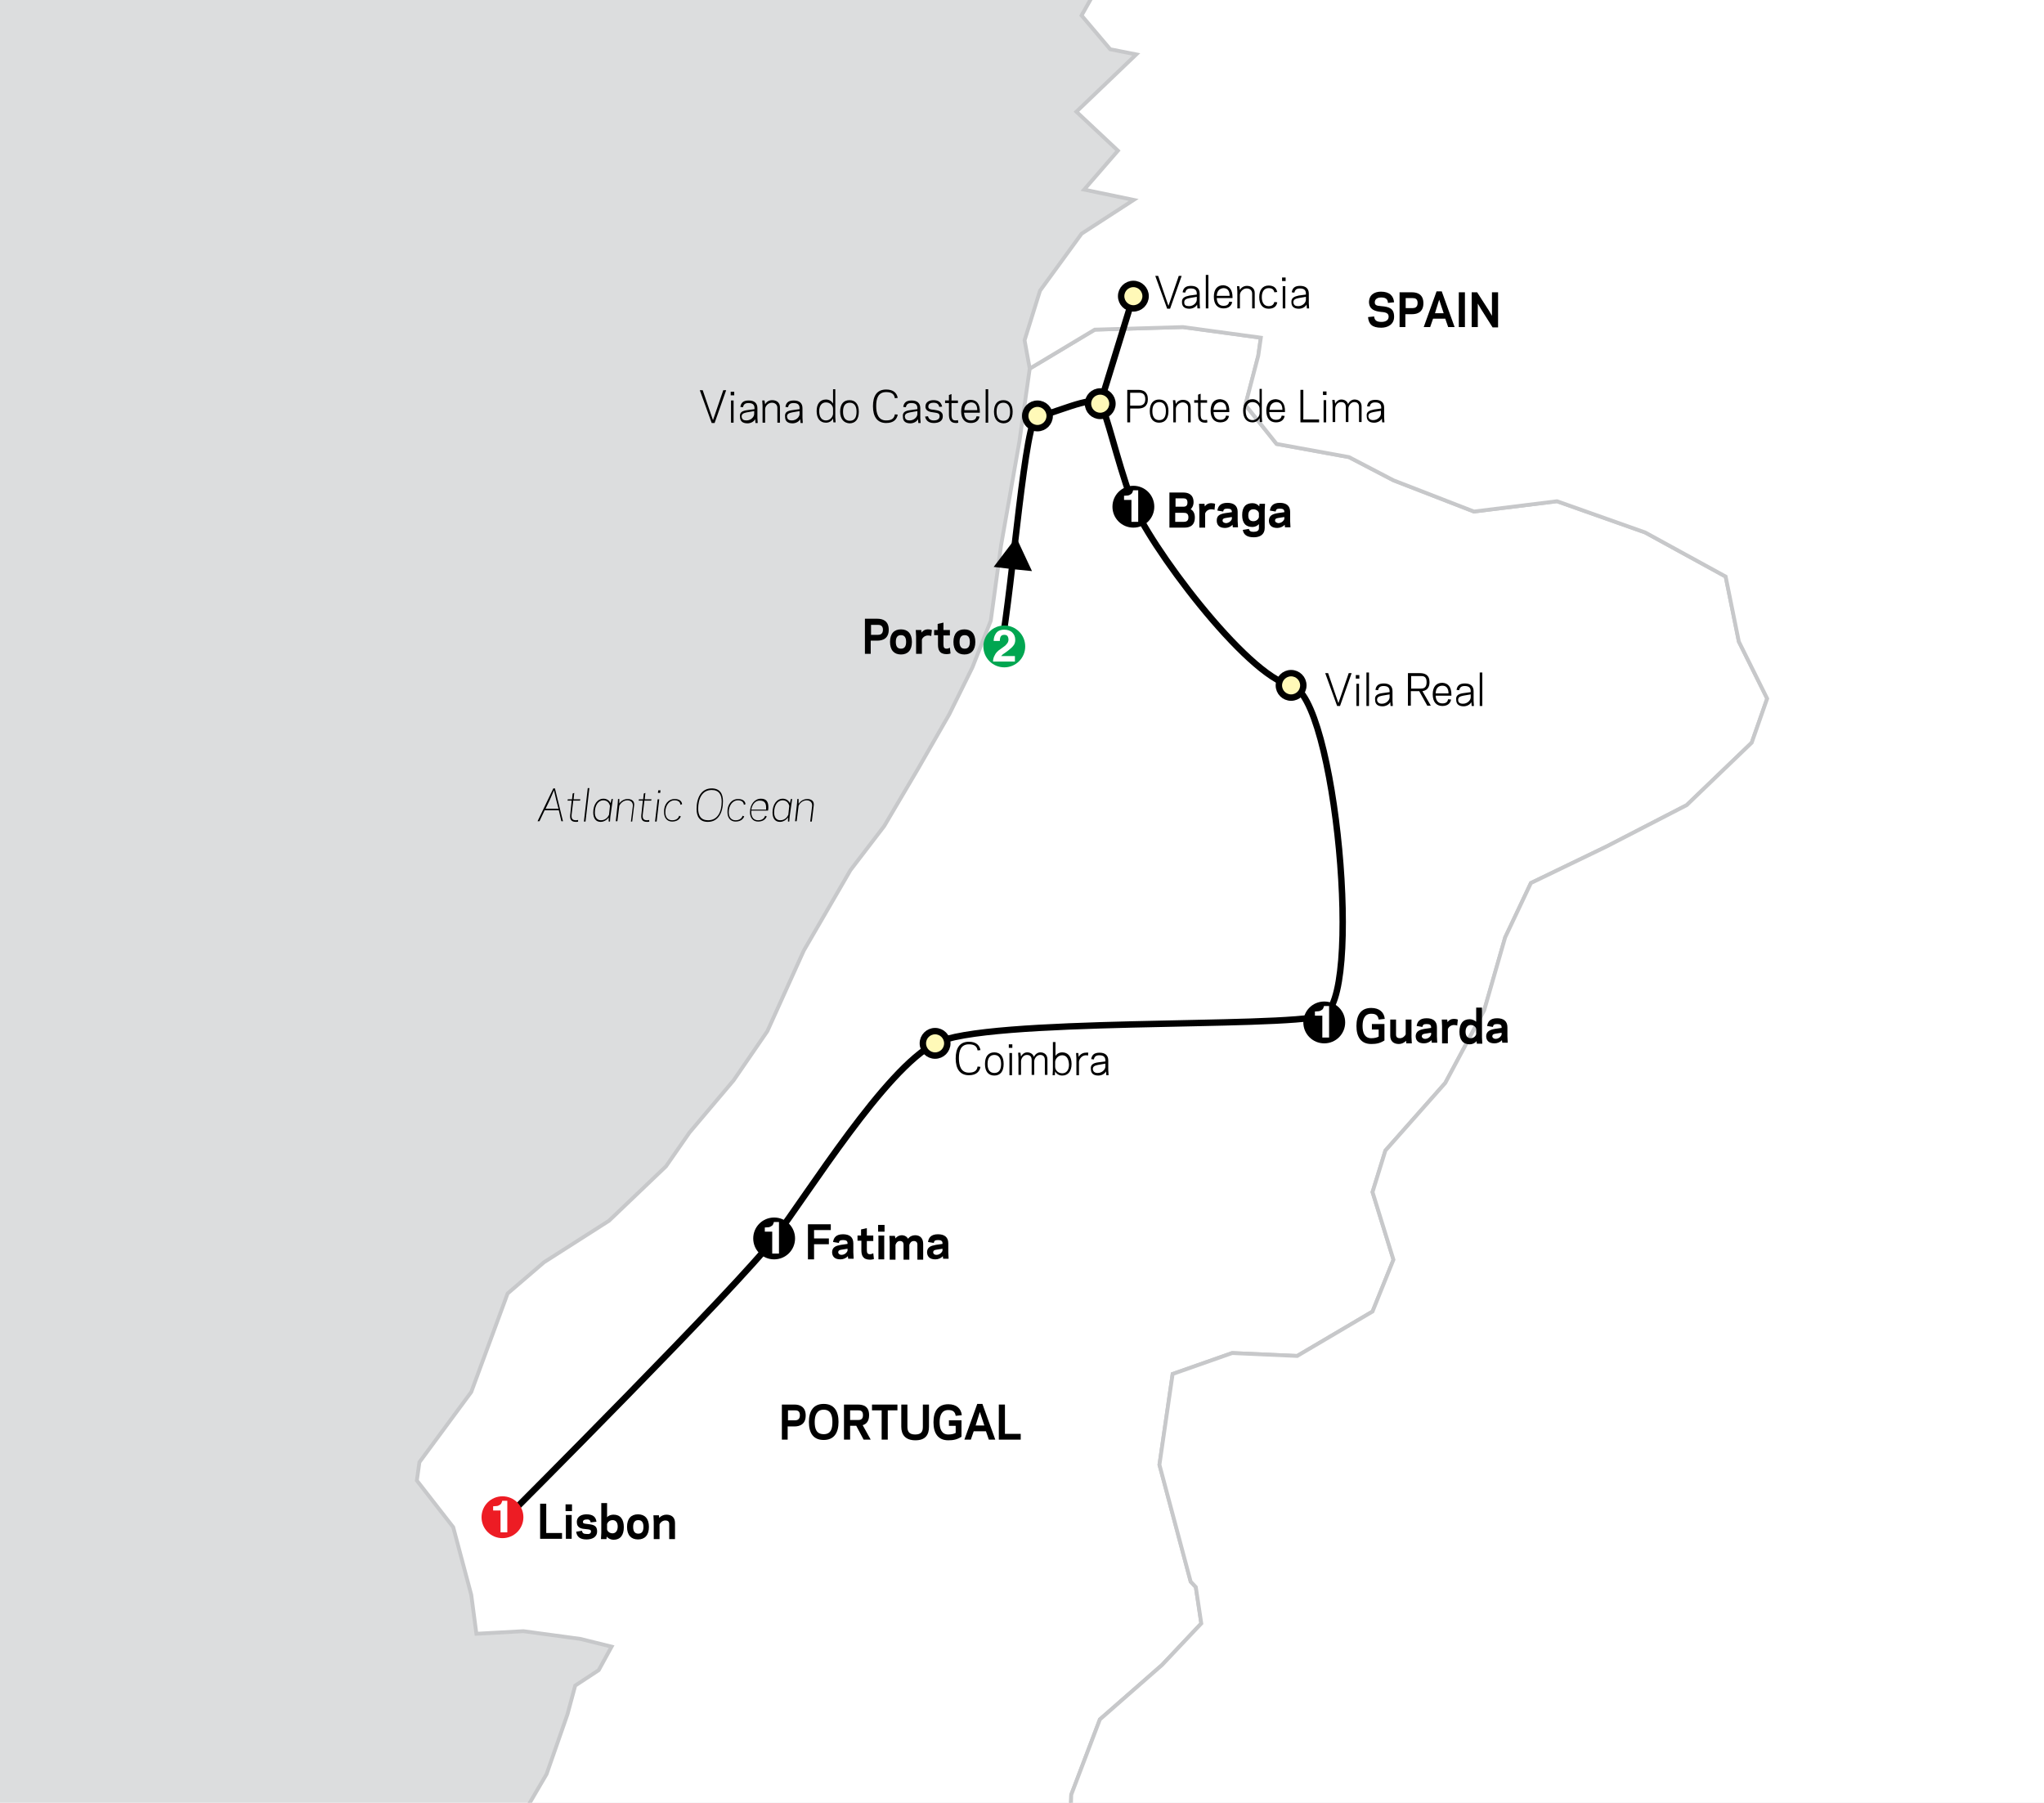 <?xml version="1.0" encoding="utf-8"?>
<!-- Generator: Adobe Illustrator 27.8.0, SVG Export Plug-In . SVG Version: 6.00 Build 0)  -->
<svg version="1.1" xmlns="http://www.w3.org/2000/svg" xmlns:xlink="http://www.w3.org/1999/xlink" x="0px" y="0px"
	 viewBox="0 0 635 560" style="enable-background:new 0 0 635 560;" xml:space="preserve">
<style type="text/css">
	.st0{fill:#DCDDDE;}
	.st1{display:none;}
	.st2{display:inline;}
	.st3{fill:#FFFFFF;stroke:#C7C8CA;stroke-width:1.192;}
	.st4{display:inline;fill:none;stroke:#ED1C24;}
	.st5{display:inline;fill:none;stroke:#ED1C24;stroke-width:2.5;stroke-dasharray:0.75,1.5;}
	.st6{fill:#ED1C24;}
	.st7{fill:none;}
	.st8{fill:#FFFFFF;}
	.st9{stroke:#FFFFFF;stroke-width:0.3;}
	.st10{fill:none;stroke:#000000;stroke-width:1.991;}
	.st11{fill:#00A651;}
	.st12{fill:#FFF9B8;stroke:#000000;stroke-width:1.991;}
</style>
<g id="Layer_5">
	<rect x="-282.2" y="-409.5" class="st0" width="1941.5" height="1824.2"/>
</g>
<g id="Layer_4" class="st1">
</g>
<g id="countries">
	<g>
		<polyline class="st3" points="319.9,114.5 316.7,137.1 311,169.4 307.8,192.8 302.1,207.3 294.9,221.9 285.2,238.8 274.7,256.6 
			264.2,270.3 249.7,295.3 238.4,320.3 227.9,335.6 214.2,351.8 206.9,362.3 189.2,379.2 169,392.1 157.7,401.8 146.4,432.4 
			130.3,454.2 129.5,459.9 140.8,474.4 146.4,495.4 148,507.5 162.6,506.7 180.3,509.1 190,511.5 186,518.8 178.7,523.6 
			176.3,532.5 169.8,551.1 158.5,570.4 157.7,583.3 151.3,597.9 148,605.9 144,622.1 135.1,636.6 117.4,655.1 109.3,674.5 
			112.5,682.6 134.3,684.2 156.1,691.4 178.7,700.3 193.2,711.6 213.4,718.1 232,718.1 248.1,714 261,714.8 265,714 266.6,700.3 
			268.3,681.8 273.1,662.4 293.3,649.5 324.7,638.2 341.7,626.9 342.5,605.9 332,582.5 332.8,557.5 341.7,534.1 361,517.2 
			373.2,504.3 371.5,493 369.9,491.3 360.2,455 364.3,426.8 382.8,420.3 403,421.2 426.4,407.4 432.9,391.3 426.4,370.3 
			430.4,357.4 449,336.4 461.1,313.8 467.6,291.2 475.6,274.3 499,263 524,250.1 544.2,230.7 549,217 540.2,199.3 536.1,179.1 
			511.1,165.4 483.7,155.7 457.9,158.9 432.9,149.2 419.1,142 396.6,137.9 386.9,125.8 390.9,110.5 391.7,104.9 367.5,101.6 
			340.1,102.4 319.9,114.5 		"/>
		<g>
			<g>
				<polyline class="st3" points="1008.1,113.7 1009,121.8 1020.2,133.9 1029.1,147.6 1038.8,158.9 1051.7,171 1069.5,179.1 
					1085.6,194.4 1094.5,207.3 1141.3,229.9 1167.9,244.5 1192.9,252.5 1204.2,253.3 1224.4,244.5 1239.7,244.5 1252.6,252.5 
					1274.4,273.5 1283.3,287.2 1286.5,298.5 1297.8,301.7 1305.9,300.1 1304.3,292.1 1314.7,305 1319.6,309.8 1332.5,316.3 
					1357.5,318.7 1381.7,321.9 1405.1,321.9 1428.5,325.1 1439,329.2 1451.1,336.4 1450.3,339.7 1451.9,349.3 1435.8,354.2 
					1435.8,371.1 1439,387.3 1419.6,404.2 1384.9,419.5 1347,433.3 1319.6,450.2 1287.3,455 1246.2,462.3 1208.2,467.9 
					1182.4,489.7 1180,501 1161.4,512.3 1134.8,534.1 1096.9,576.1 1074.3,593 1051.7,612.4 1040.4,633.4 1034.8,639.8 
					1032.4,642.2 1031.5,647.1 1036.4,657.6 1035.6,676.9 1037.2,689 1043.6,701.1 1052.5,708.4 1066.2,714.8 1070.3,726.9 
					1058.2,740.7 1030.7,754.4 1011.4,760.8 996,771.3 983.9,785 971.8,796.3 963.8,812.5 951.7,824.6 943.6,839.1 944.4,850.4 
					926.7,849.6 904.9,846.4 883.9,845.6 837.9,869 829,884.3 817.7,899.6 806.4,912.5 793.5,921.4 778.2,920.6 756.4,910.1 
					725.7,914.1 701.5,906.9 674.1,892.4 642.6,889.1 620,879.4 586.2,873.8 567.6,872.2 549.9,869 522.4,885.1 498.2,880.2 
					474.8,882.7 453.8,894.8 445,903.6 433.7,910.1 428.8,909.3 424,911.7 416.7,912.5 407,908.5 386.9,898 369.1,876.2 
					361.9,854.4 357.8,839.1 360.2,823.8 350.6,808.4 354.6,789.9 352.2,772.9 340.1,755.2 317.5,732.6 305.4,724.5 290.9,720.5 
					265,714 266.6,700.3 268.3,681.8 273.1,662.4 293.3,649.5 324.7,638.2 341.7,626.9 342.5,605.9 332,582.5 332.8,557.5 
					341.7,534.1 361,517.2 373.2,504.3 371.5,493 369.9,491.3 360.2,455 364.3,426.8 382.8,420.3 403,421.2 426.4,407.4 
					432.9,391.3 426.4,370.3 430.4,357.4 449,336.4 461.1,313.8 467.6,291.2 475.6,274.3 499,263 524,250.1 544.2,230.7 549,217 
					540.2,199.3 536.1,179.1 511.1,165.4 483.7,155.7 457.9,158.9 432.9,149.2 419.1,142 396.6,137.9 386.9,125.8 390.9,110.5 
					391.7,104.9 367.5,101.6 340.1,102.4 319.9,114.5 318.3,105.7 323.1,90.3 336,72.6 352.2,62.1 336.8,58.9 347.3,46.8 
					334.4,34.7 353,16.9 344.9,15.3 336,4.8 343.3,-8.1 334.4,-21 325.5,-38.8 340.9,-57.3 364.3,-63.8 384.4,-63 415.1,-54.1 
					432.1,-62.2 435.3,-73.4 451.4,-86.4 474.8,-84.7 491.8,-82.3 506.3,-73.4 527.3,-54.1 556.3,-37.9 590.2,-26.7 624.1,-17.8 
					643.4,-21 662,-12.1 690.2,5.6 708,12.1 725.7,22.6 759.6,39.5 787.9,50 820.1,57.3 843.5,57.3 860.5,67.8 891.1,81.5 
					906.5,84.7 941.2,92 962.1,105.7 992,114.5 1008.1,113.7 				"/>
			</g>
		</g>
	</g>
</g>
<g id="extension" class="st1">
</g>
<g id="routing">
	<line class="st10" x1="352.1" y1="92" x2="341.8" y2="125.4"/>
	<path class="st10" d="M311,201.5c3.7-20.6,7.5-72.3,11.3-72.3s17.4-6.9,19.5-3.8c2.1,3.1,4.9,16.6,9.7,29.9s35.8,54.8,49.6,57.6
		c13.8,2.9,22.7,98.7,9.7,102.6c-13,3.9-104.7,0.5-120.3,8.6c-15.6,8.1-39.1,46.2-50,60.6c-10.8,14.4-83,86.6-83,86.6"/>
	<g>
		<g>
			<path d="M425,98.5l1.9-0.2c0.1,1.3,0.9,1.7,2.3,1.7c1,0,2.2-0.4,2.2-1.6c0-0.9-0.5-1.4-2.3-1.5c-1.9-0.2-3.7-0.7-3.8-3
				c0-2.3,1.7-3.3,3.7-3.3c2.7,0,3.9,1.3,4.1,3.3l-1.9,0.2c-0.1-1.3-0.8-1.7-2.2-1.7c-0.7,0-1.9,0.3-1.9,1.5c0,0.8,0.4,1.1,2,1.2
				c2.5,0.2,4,0.7,4,3.3c0,2.4-2,3.4-4,3.4C426.3,101.8,425.2,100.7,425,98.5z"/>
			<path d="M436.7,101.6h-1.9V90.8h3.9c1.7,0,3.5,0.7,3.5,3.4c0,2.7-1.8,3.4-3.5,3.4h-2.1V101.6z M438.9,92.6h-2.2v3.1h2.2
				c0.6,0,1.5-0.2,1.5-1.6C440.4,92.8,439.6,92.6,438.9,92.6z"/>
			<path d="M449,99h-3.8l-0.9,2.6h-2l4-11.1h1.6l4,11.1h-2L449,99z M447.1,93.1l-1.3,4.2h2.7L447.1,93.1z"/>
			<path d="M455.1,101.6h-1.9V90.8h1.9V101.6z"/>
			<path d="M460.1,96l-1-1.7l0,2.6v4.7h-1.9V90.8h1.7l3.6,5.6l1,1.7l0-2.6v-4.7h1.9v10.9h-1.7L460.1,96z"/>
		</g>
	</g>
	<g>
		<g>
			<path d="M244.8,447.2h-1.9v-10.9h3.9c1.7,0,3.5,0.7,3.5,3.4c0,2.7-1.8,3.4-3.5,3.4h-2.1V447.2z M247,438.1h-2.2v3.1h2.2
				c0.6,0,1.5-0.2,1.5-1.6S247.6,438.1,247,438.1z"/>
			<path d="M251.3,441.7c0-3.4,1.4-5.6,4.6-5.6s4.6,2.2,4.6,5.6s-1.4,5.6-4.6,5.6S251.3,445.2,251.3,441.7z M253.1,441.7
				c0,2.1,0.5,3.8,2.8,3.8s2.7-1.8,2.7-3.8s-0.5-3.8-2.7-3.8S253.1,439.7,253.1,441.7z"/>
			<path d="M264.1,447.2h-1.9v-10.9h4.3c1.8,0,3.5,0.6,3.5,3.3c0,1.9-0.9,2.8-2,3.1l2.5,4.5h-2.2l-2.3-4.3h-1.9V447.2z M266.6,441.1
				c0.6,0,1.5-0.1,1.5-1.5c0-1.4-0.8-1.5-1.5-1.5h-2.5v3H266.6z"/>
			<path d="M275.8,447.2h-1.9v-9.1h-3v-1.8h7.9v1.8h-3V447.2z"/>
			<path d="M280,443.2v-6.9h1.9v6.9c0,1.3,0.4,2.4,2.4,2.4s2.4-1,2.4-2.4v-6.9h1.9v6.9c0,2.4-1,4.2-4.2,4.2S280,445.6,280,443.2z"/>
			<path d="M294.6,445.6c1,0,1.8-0.2,2.3-0.5v-2.2h-2.1v-1.7h3.9v5.1c-1.4,0.9-2.6,1.1-4.1,1.1c-3.2,0-4.6-2.2-4.6-5.6
				c0-3.4,1.4-5.6,4.6-5.6c2.6,0,4,1.4,4.2,3.4l-1.9,0.2c-0.2-1.3-0.9-1.8-2.3-1.8c-2.1,0-2.7,1.8-2.7,3.8
				C291.9,443.8,292.5,445.6,294.6,445.6z"/>
			<path d="M306.3,444.6h-3.8l-0.9,2.6h-2l4-11.1h1.6l4,11.1h-2L306.3,444.6z M304.4,438.6l-1.3,4.2h2.7L304.4,438.6z"/>
			<path d="M312.2,445.4h4.9v1.8h-6.8v-10.9h1.9V445.4z"/>
		</g>
	</g>
	<g>
		<g>
			<path d="M173.6,251.7h-4.4l-1.6,3.4h-0.6l4.9-10.2h0.5l2.5,10.2h-0.5L173.6,251.7z M170.8,248.5l-1.3,2.7h4l-0.7-2.7l-0.7-3
				L170.8,248.5z"/>
			<path d="M179.6,254.7l0,0.5c-0.1,0.1-0.4,0.1-0.7,0.1c-1.9,0-1.9-1.3-1.7-2.7l0.4-3.9h-1.3l0.1-0.4h1.3l0.2-1.8l0.5-0.2l-0.2,2
				h2.1l-0.1,0.4h-2.1l-0.5,4.2c-0.2,1.6,0.4,1.9,1.4,1.9C179.3,254.8,179.5,254.7,179.6,254.7z"/>
			<path d="M182.6,244.8h0.5l-1.2,10.4h-0.5L182.6,244.8z"/>
			<path d="M189.6,253.8l-0.1,1.4h-0.4l0-1.3c-0.6,0.9-1.6,1.4-2.5,1.4c-1.5,0-2.3-1.1-2.3-2.9c0-2.5,1.3-4.3,3.2-4.3
				c0.9,0,1.8,0.5,2.2,1.4l0.3-1.3h0.4l-0.2,1.4L189.6,253.8z M189.5,250.3c-0.2-0.7-0.7-1.7-2.1-1.7c-1.5,0-2.6,1.5-2.6,3.8
				c0,1.5,0.7,2.4,1.9,2.4c1.4,0,2.2-1,2.5-1.7L189.5,250.3z"/>
			<path d="M192.4,249.6c0.5-0.8,1.5-1.4,2.6-1.4c1.3,0,2.2,0.7,2,2l-0.6,5H196l0.6-4.8c0.1-1.1-0.6-1.8-1.7-1.8
				c-1.3,0-2.2,1-2.5,1.7l-0.6,4.8h-0.5l0.6-5.5l0.1-1.4h0.4V249.6z"/>
			<path d="M201.7,254.7l0,0.5c-0.1,0.1-0.4,0.1-0.7,0.1c-1.9,0-1.9-1.3-1.7-2.7l0.4-3.9h-1.3l0.1-0.4h1.3l0.2-1.8l0.5-0.2l-0.2,2
				h2.1l-0.1,0.4h-2.1l-0.5,4.2c-0.2,1.6,0.4,1.9,1.4,1.9C201.4,254.8,201.6,254.7,201.7,254.7z"/>
			<path d="M204.3,248.3h0.5l-0.8,6.9h-0.5L204.3,248.3z M205.1,246.3h-0.7l0.1-0.8h0.7L205.1,246.3z"/>
			<path d="M209.6,248.2c1.4,0,2.2,0.6,2.3,1.6l-0.5,0.2c-0.1-0.9-0.7-1.4-1.9-1.4c-1.5,0-2.8,1.5-2.8,3.7c0,1.6,0.8,2.5,2.1,2.5
				c1.2,0,1.9-0.5,2.2-1.4l0.5,0.2c-0.4,1-1.3,1.6-2.7,1.6c-1.6,0-2.5-1.2-2.5-2.9C206.2,249.9,207.6,248.2,209.6,248.2z"/>
			<path d="M216.4,251.3c0-3.4,1.4-6.4,4.7-6.4c2.5,0,3.5,1.6,3.5,4c0,3.6-1.5,6.4-4.7,6.4C217.4,255.3,216.4,253.7,216.4,251.3z
				 M216.9,251.2c0,2.1,0.8,3.6,3.1,3.6c3,0,4.2-2.7,4.2-5.8c0-2.1-0.8-3.6-3.1-3.6C218,245.4,216.9,248.3,216.9,251.2z"/>
			<path d="M229.3,248.2c1.4,0,2.2,0.6,2.3,1.6l-0.5,0.2c-0.1-0.9-0.7-1.4-1.9-1.4c-1.5,0-2.8,1.5-2.8,3.7c0,1.6,0.8,2.5,2.1,2.5
				c1.2,0,1.9-0.5,2.2-1.4l0.5,0.2c-0.4,1-1.3,1.6-2.7,1.6c-1.6,0-2.5-1.2-2.5-2.9C225.9,249.9,227.3,248.2,229.3,248.2z"/>
			<path d="M233.4,251.9c0,0.1,0,0.3,0,0.4c0,1.6,0.8,2.5,2.1,2.5c1.2,0,1.9-0.5,2.2-1.4l0.5,0.2c-0.4,1-1.3,1.6-2.7,1.6
				c-1.6,0-2.5-1.2-2.5-2.9c0-2.5,1.5-4.2,3.4-4.2c1.7,0,2.3,1,2.3,2.6c0,0.3,0,0.6-0.1,1.1H233.4z M233.4,251.5h4.6
				c0-0.3,0-0.5,0-0.7c0-1.3-0.5-2.1-1.9-2.1C234.8,248.6,233.7,249.7,233.4,251.5z"/>
			<path d="M245.3,253.8l-0.1,1.4h-0.4l0-1.3c-0.6,0.9-1.6,1.4-2.5,1.4c-1.5,0-2.3-1.1-2.3-2.9c0-2.5,1.3-4.3,3.2-4.3
				c0.9,0,1.8,0.5,2.2,1.4l0.3-1.3h0.4l-0.2,1.4L245.3,253.8z M245.2,250.3c-0.2-0.7-0.7-1.7-2.1-1.7c-1.5,0-2.6,1.5-2.6,3.8
				c0,1.5,0.7,2.4,1.9,2.4c1.4,0,2.2-1,2.5-1.7L245.2,250.3z"/>
			<path d="M248.2,249.6c0.5-0.8,1.5-1.4,2.6-1.4c1.3,0,2.2,0.7,2,2l-0.6,5h-0.5l0.6-4.8c0.1-1.1-0.6-1.8-1.7-1.8
				c-1.3,0-2.2,1-2.5,1.7l-0.6,4.8h-0.5l0.6-5.5l0.1-1.4h0.4V249.6z"/>
		</g>
	</g>
	<polygon points="314.6,176.8 320.6,177.4 315.7,166.9 308.7,176.1 	"/>
	<g>
		<path class="st11" d="M312,207.3c3.6,0,6.5-2.9,6.5-6.5c0-3.6-2.9-6.5-6.5-6.5c-3.6,0-6.5,2.9-6.5,6.5
			C305.5,204.4,308.4,207.3,312,207.3z"/>
		<g>
			<path class="st8" d="M313,197.6c-0.2-0.3-0.6-0.4-1-0.4c-0.6,0-1,0.2-1.2,0.7c-0.1,0.3-0.2,0.7-0.2,1.2h-1.9c0-0.8,0.2-1.5,0.5-2
				c0.5-1,1.4-1.5,2.8-1.5c1,0,1.9,0.3,2.5,0.9c0.6,0.6,0.9,1.3,0.9,2.3c0,0.7-0.2,1.4-0.7,1.9c-0.3,0.4-0.8,0.8-1.4,1.3l-0.8,0.6
				c-0.5,0.3-0.8,0.6-1,0.7c-0.2,0.2-0.3,0.3-0.5,0.5h4.3v1.7h-6.8c0-0.7,0.2-1.4,0.5-1.9c0.3-0.7,0.9-1.4,2-2.1
				c0.9-0.6,1.5-1.1,1.7-1.4c0.4-0.4,0.6-0.9,0.6-1.4C313.3,198.3,313.2,197.9,313,197.6z"/>
		</g>
	</g>
	<circle class="st12" cx="352.1" cy="92" r="3.8"/>
	<circle class="st12" cx="341.8" cy="125.4" r="3.8"/>
	<g>
		<g>
			<path d="M416.3,219.3h-0.9l-3.7-10.2h0.9l2.3,6.7l0.9,2.6l0.9-2.6l2.3-6.7h0.9L416.3,219.3z"/>
			<path d="M422.3,210.8h-1.1v-1.1h1.1V210.8z M421.4,212.4h0.8v6.9h-0.8V212.4z"/>
			<path d="M424.5,208.9h0.8v10.4h-0.8V208.9z"/>
			<path d="M429.5,215.3l2.2-0.3v-0.3c0-1.2-0.7-1.6-1.9-1.6c-1.1,0-1.5,0.5-1.7,1.3l-0.8-0.1c0.2-1.2,0.8-2,2.6-2
				c1.7,0,2.7,0.8,2.7,2.4v3l0.1,1.6h-0.7l-0.1-1.2c-0.4,0.8-1.4,1.3-2.4,1.3c-1.5,0-2.3-0.7-2.3-2C427,216,428,215.5,429.5,215.3z
				 M429.3,218.6c1.4,0,2.4-1.1,2.4-2v-0.9l-2.3,0.4c-0.9,0.2-1.6,0.4-1.6,1.3C427.9,218.2,428.4,218.6,429.3,218.6z"/>
			<path d="M438.3,219.2h-0.9v-10.1h3.7c1.5,0,3,0.5,3,2.8c0,1.9-1,2.6-2.2,2.8l2.6,4.5h-1.1l-2.5-4.5h-2.6V219.2z M441.3,213.9
				c0.8,0,1.9-0.1,1.9-2s-1.1-1.9-1.9-1.9h-2.9v3.9H441.3z"/>
			<path d="M450.9,215.8v0.3H446c0.1,1.7,0.9,2.4,2.1,2.4c1.2,0,1.6-0.5,1.8-1.3l0.9,0.1c-0.2,1.1-1,2-2.7,2c-1.8,0-3-1.2-3-3.6
				s1.1-3.6,3-3.6C450,212.2,450.9,213.5,450.9,215.8z M446,215.4h4c0-1.5-0.6-2.4-1.9-2.4C446.9,213,446.1,213.7,446,215.4z"/>
			<path d="M454.7,215.3l2.2-0.3v-0.3c0-1.2-0.7-1.6-1.9-1.6c-1.1,0-1.5,0.5-1.7,1.3l-0.8-0.1c0.2-1.2,0.8-2,2.6-2
				c1.7,0,2.7,0.8,2.7,2.4v3l0.1,1.6h-0.7l-0.1-1.2c-0.4,0.8-1.4,1.3-2.4,1.3c-1.5,0-2.3-0.7-2.3-2
				C452.2,216,453.2,215.5,454.7,215.3z M454.5,218.6c1.4,0,2.4-1.1,2.4-2v-0.9l-2.3,0.4c-0.9,0.2-1.6,0.4-1.6,1.3
				C453,218.2,453.5,218.6,454.5,218.6z"/>
			<path d="M459.7,208.9h0.8v10.4h-0.8V208.9z"/>
		</g>
	</g>
	<g>
		<g>
			<path d="M301,333.2c1.7,0,2.5-0.6,2.7-1.9l0.9,0.1c-0.3,1.5-1.3,2.6-3.6,2.6c-2.8,0-4.1-2-4.1-5.2s1.2-5.2,4.1-5.2
				c2.3,0,3.3,1.1,3.6,2.6l-0.9,0.1c-0.2-1.3-1-1.9-2.7-1.9c-2.5,0-3.1,2-3.1,4.3S298.5,333.2,301,333.2z"/>
			<path d="M306,330.5c0-2.4,1.1-3.6,2.9-3.6c1.8,0,2.9,1.2,2.9,3.6s-1.1,3.6-2.9,3.6C307.1,334.1,306,332.9,306,330.5z
				 M306.8,330.5c0,1.9,0.8,2.8,2.1,2.8c1.3,0,2.1-0.8,2.1-2.8c0-1.9-0.8-2.8-2.1-2.8C307.6,327.7,306.8,328.6,306.8,330.5z"/>
			<path d="M314.5,325.5h-1.1v-1.1h1.1V325.5z M313.6,327.1h0.8v6.9h-0.8V327.1z"/>
			<path d="M317.2,328.2c0.4-0.8,1.1-1.3,1.9-1.3c1,0,1.8,0.5,2.1,1.4c0.5-1,1.3-1.4,2-1.4c1.3,0,2.2,0.8,2.2,2.2v4.8h-0.8v-4.6
				c0-1.1-0.5-1.6-1.5-1.6c-1,0-1.8,1.1-1.8,2v4.2h-0.8v-4.6c0-1.1-0.5-1.6-1.5-1.6c-1.1,0-1.8,1.1-1.8,2v4.2h-0.8v-5.3l-0.1-1.6
				h0.7L317.2,328.2z"/>
			<path d="M327.8,328.2c0.4-0.8,1.2-1.3,2.2-1.3c1.8,0,2.9,1.3,2.9,3.6c0,2.3-1.1,3.6-2.9,3.6c-1,0-1.8-0.5-2.2-1.3l-0.1,1.2h-0.7
				l0.1-1.6v-8.7h0.8V328.2z M330,327.8c-1.3,0-2.1,1.1-2.2,2v1.6c0,0.9,0.8,2,2.2,2c1.3,0,2.1-1,2.1-2.7
				C332,328.7,331.2,327.8,330,327.8z"/>
			<path d="M338.1,327l-0.1,0.9c-0.1,0-0.3-0.1-0.6-0.1c-1.3,0-2.1,1.1-2.2,2v4.2h-0.8v-5.3l-0.1-1.6h0.7l0.1,1.2
				c0.4-0.7,1.2-1.3,2.2-1.3C337.6,326.9,337.9,327,338.1,327z"/>
			<path d="M341.2,330l2.2-0.3v-0.3c0-1.2-0.7-1.6-1.9-1.6c-1.1,0-1.5,0.5-1.7,1.3l-0.8-0.1c0.2-1.2,0.8-2,2.6-2
				c1.7,0,2.7,0.8,2.7,2.4v3l0.1,1.6h-0.7l-0.1-1.2c-0.4,0.8-1.4,1.3-2.4,1.3c-1.5,0-2.3-0.7-2.3-2
				C338.7,330.7,339.7,330.2,341.2,330z M341,333.3c1.4,0,2.4-1.1,2.4-2v-0.9l-2.3,0.4c-0.9,0.2-1.6,0.4-1.6,1.3
				C339.6,332.9,340.1,333.3,341,333.3z"/>
		</g>
	</g>
	<g>
		<g>
			<path d="M351.1,131.2h-0.9v-10.1h3.4c1.5,0,3,0.6,3,2.9s-1.5,2.9-3,2.9h-2.5V131.2z M353.8,126c0.8,0,2-0.2,2-2s-1.1-2-2-2h-2.7
				v4H353.8z"/>
			<path d="M357.2,127.7c0-2.4,1.1-3.6,2.9-3.6c1.8,0,2.9,1.2,2.9,3.6s-1.1,3.6-2.9,3.6C358.3,131.3,357.2,130.1,357.2,127.7z
				 M358,127.7c0,1.9,0.8,2.8,2.1,2.8c1.3,0,2.1-0.8,2.1-2.8c0-1.9-0.8-2.8-2.1-2.8C358.8,125,358,125.8,358,127.7z"/>
			<path d="M365.3,125.5c0.4-0.8,1.2-1.3,2.2-1.3c1.4,0,2.4,0.8,2.4,2.2v4.8h-0.8v-4.6c0-1-0.7-1.6-1.7-1.6c-1.2,0-2.1,1.1-2.1,2
				v4.2h-0.8v-5.3l-0.1-1.6h0.7L365.3,125.5z"/>
			<path d="M371,124.3h1.2v-1.7l0.8-0.3v2h2v0.8h-2v3.5c0,1.6,0.4,1.9,1.4,1.9c0.3,0,0.5-0.1,0.6-0.1l0.1,0.8
				c-0.2,0.1-0.5,0.1-0.7,0.1c-1.9,0-2.2-1.3-2.2-2.7v-3.5H371V124.3z"/>
			<path d="M381.9,127.7v0.3H377c0.1,1.7,0.9,2.4,2.1,2.4c1.2,0,1.6-0.5,1.8-1.3l0.9,0.1c-0.2,1.1-1,2-2.7,2c-1.8,0-3-1.2-3-3.6
				s1.1-3.6,3-3.6C381.1,124.2,381.9,125.5,381.9,127.7z M377,127.3h4c0-1.5-0.6-2.4-1.9-2.4C378,125,377.1,125.7,377,127.3z"/>
			<path d="M391.2,120.8h0.8v8.7l0.1,1.6h-0.7l-0.1-1.2c-0.4,0.8-1.2,1.3-2.2,1.3c-1.8,0-2.9-1.3-2.9-3.6c0-2.3,1.1-3.6,2.9-3.6
				c1,0,1.8,0.5,2.2,1.3V120.8z M389.1,130.5c1.3,0,2.1-1.1,2.2-2v-1.6c0-0.9-0.8-2-2.2-2c-1.3,0-2.1,1-2.1,2.7
				C387,129.5,387.8,130.5,389.1,130.5z"/>
			<path d="M399.2,127.7v0.3h-4.9c0.1,1.7,0.9,2.4,2.1,2.4c1.2,0,1.6-0.5,1.8-1.3l0.9,0.1c-0.2,1.1-1,2-2.7,2c-1.8,0-3-1.2-3-3.6
				s1.1-3.6,3-3.6C398.4,124.2,399.2,125.5,399.2,127.7z M394.4,127.3h4c0-1.5-0.6-2.4-1.9-2.4C395.3,125,394.5,125.7,394.4,127.3z"
				/>
			<path d="M404.8,130.3h5v0.9H404v-10.1h0.9V130.3z"/>
			<path d="M412.1,122.7h-1.1v-1.1h1.1V122.7z M411.2,124.3h0.8v6.9h-0.8V124.3z"/>
			<path d="M414.8,125.4c0.4-0.8,1.1-1.3,1.9-1.3c1,0,1.8,0.5,2.1,1.4c0.5-1,1.3-1.4,2-1.4c1.3,0,2.2,0.8,2.2,2.2v4.8h-0.8v-4.6
				c0-1.1-0.5-1.6-1.5-1.6c-1,0-1.8,1.1-1.8,2v4.2h-0.8v-4.6c0-1.1-0.5-1.6-1.5-1.6c-1.1,0-1.8,1.1-1.8,2v4.2H414v-5.3l-0.1-1.6h0.7
				L414.8,125.4z"/>
			<path d="M426.9,127.2l2.2-0.3v-0.3c0-1.2-0.7-1.6-1.9-1.6c-1.1,0-1.5,0.5-1.7,1.3l-0.8-0.1c0.2-1.2,0.8-2,2.6-2
				c1.7,0,2.7,0.8,2.7,2.4v3l0.1,1.6h-0.7l-0.1-1.2c-0.4,0.8-1.4,1.3-2.4,1.3c-1.5,0-2.3-0.7-2.3-2
				C424.4,127.9,425.4,127.5,426.9,127.2z M426.6,130.5c1.4,0,2.4-1.1,2.4-2v-0.9l-2.3,0.4c-0.9,0.2-1.6,0.4-1.6,1.3
				C425.2,130.1,425.7,130.5,426.6,130.5z"/>
		</g>
	</g>
	<g>
		<g>
			<path d="M363.5,95.9h-0.9l-3.7-10.2h0.9l2.3,6.7l0.9,2.6l0.9-2.6l2.3-6.7h0.9L363.5,95.9z"/>
			<path d="M369.6,91.8l2.2-0.3v-0.3c0-1.2-0.7-1.6-1.9-1.6c-1.1,0-1.5,0.5-1.7,1.3l-0.8-0.1c0.2-1.2,0.8-2,2.6-2
				c1.7,0,2.7,0.8,2.7,2.4v3l0.1,1.6H372l-0.1-1.2c-0.4,0.8-1.4,1.3-2.4,1.3c-1.5,0-2.3-0.7-2.3-2C367.1,92.5,368.1,92.1,369.6,91.8
				z M369.4,95.1c1.4,0,2.4-1.1,2.4-2v-0.9l-2.3,0.4c-0.9,0.2-1.6,0.4-1.6,1.3C367.9,94.8,368.4,95.1,369.4,95.1z"/>
			<path d="M374.6,85.4h0.8v10.4h-0.8V85.4z"/>
			<path d="M382.9,92.3v0.3H378c0.1,1.7,0.9,2.4,2.1,2.4c1.2,0,1.6-0.5,1.8-1.3l0.9,0.1c-0.2,1.1-1,2-2.7,2c-1.8,0-3-1.2-3-3.6
				s1.1-3.6,3-3.6C382,88.8,382.9,90.1,382.9,92.3z M378,91.9h4c0-1.5-0.6-2.4-1.9-2.4C378.9,89.6,378.1,90.3,378,91.9z"/>
			<path d="M385.2,90.1c0.4-0.8,1.2-1.3,2.2-1.3c1.4,0,2.4,0.8,2.4,2.2v4.8H389v-4.6c0-1-0.7-1.6-1.7-1.6c-1.2,0-2.1,1.1-2.1,2v4.2
				h-0.8v-5.3l-0.1-1.6h0.7L385.2,90.1z"/>
			<path d="M394.1,95.1c1.1,0,1.6-0.5,1.8-1.3l0.9,0.1c-0.2,1.2-1,2-2.7,2c-1.8,0-2.9-1.3-2.9-3.6c0-2.3,1.1-3.6,2.9-3.6
				c1.7,0,2.4,0.8,2.7,2l-0.9,0.1c-0.2-0.9-0.7-1.3-1.8-1.3c-1.3,0-2.1,1-2.1,2.8S392.8,95.1,394.1,95.1z"/>
			<path d="M399.4,87.3h-1.1v-1.1h1.1V87.3z M398.5,88.9h0.8v6.9h-0.8V88.9z"/>
			<path d="M403.5,91.8l2.2-0.3v-0.3c0-1.2-0.7-1.6-1.9-1.6c-1.1,0-1.5,0.5-1.7,1.3l-0.8-0.1c0.2-1.2,0.8-2,2.6-2
				c1.7,0,2.7,0.8,2.7,2.4v3l0.1,1.6h-0.7l-0.1-1.2c-0.4,0.8-1.4,1.3-2.4,1.3c-1.5,0-2.3-0.7-2.3-2
				C401.1,92.5,402.1,92.1,403.5,91.8z M403.3,95.1c1.4,0,2.4-1.1,2.4-2v-0.9l-2.3,0.4c-0.9,0.2-1.6,0.4-1.6,1.3
				C401.9,94.8,402.4,95.1,403.3,95.1z"/>
		</g>
	</g>
	<g>
		<g>
			<path d="M222,131.4h-0.9l-3.7-10.2h0.9l2.3,6.7l0.9,2.6l0.9-2.6l2.3-6.7h0.9L222,131.4z"/>
			<path d="M228,122.8H227v-1.1h1.1V122.8z M227.1,124.4h0.8v6.9h-0.8V124.4z"/>
			<path d="M232.2,127.4l2.2-0.3v-0.3c0-1.2-0.7-1.6-1.9-1.6c-1.1,0-1.5,0.5-1.7,1.3l-0.8-0.1c0.2-1.2,0.8-2,2.6-2
				c1.7,0,2.7,0.8,2.7,2.4v3l0.1,1.6h-0.7l-0.1-1.2c-0.4,0.8-1.4,1.3-2.4,1.3c-1.5,0-2.3-0.7-2.3-2
				C229.7,128,230.7,127.6,232.2,127.4z M231.9,130.6c1.4,0,2.4-1.1,2.4-2v-0.9l-2.3,0.4c-0.9,0.2-1.6,0.4-1.6,1.3
				C230.5,130.3,231,130.6,231.9,130.6z"/>
			<path d="M237.7,125.6c0.4-0.8,1.2-1.3,2.2-1.3c1.4,0,2.4,0.8,2.4,2.2v4.8h-0.8v-4.6c0-1-0.7-1.6-1.7-1.6c-1.2,0-2.1,1.1-2.1,2
				v4.2h-0.8V126l-0.1-1.6h0.7L237.7,125.6z"/>
			<path d="M246.2,127.4l2.2-0.3v-0.3c0-1.2-0.7-1.6-1.9-1.6c-1.1,0-1.5,0.5-1.7,1.3l-0.8-0.1c0.2-1.2,0.8-2,2.6-2
				c1.7,0,2.7,0.8,2.7,2.4v3l0.1,1.6h-0.7l-0.1-1.2c-0.4,0.8-1.4,1.3-2.4,1.3c-1.5,0-2.3-0.7-2.3-2
				C243.7,128,244.7,127.6,246.2,127.4z M246,130.6c1.4,0,2.4-1.1,2.4-2v-0.9l-2.3,0.4c-0.9,0.2-1.6,0.4-1.6,1.3
				C244.6,130.3,245.1,130.6,246,130.6z"/>
			<path d="M258.7,120.9h0.8v8.7l0.1,1.6h-0.7l-0.1-1.2c-0.4,0.8-1.2,1.3-2.2,1.3c-1.8,0-2.9-1.3-2.9-3.6c0-2.3,1.1-3.6,2.9-3.6
				c1,0,1.8,0.5,2.2,1.3V120.9z M256.6,130.6c1.3,0,2.1-1.1,2.2-2v-1.6c0-0.9-0.8-2-2.2-2c-1.3,0-2.1,1-2.1,2.7
				C254.5,129.6,255.3,130.6,256.6,130.6z"/>
			<path d="M261,127.9c0-2.4,1.1-3.6,2.9-3.6c1.8,0,2.9,1.2,2.9,3.6s-1.1,3.6-2.9,3.6C262.2,131.4,261,130.2,261,127.9z
				 M261.9,127.9c0,1.9,0.8,2.8,2.1,2.8c1.3,0,2.1-0.8,2.1-2.8c0-1.9-0.8-2.8-2.1-2.8C262.7,125.1,261.9,125.9,261.9,127.9z"/>
			<path d="M275.3,130.6c1.7,0,2.5-0.6,2.7-1.9l0.9,0.1c-0.3,1.5-1.3,2.6-3.6,2.6c-2.8,0-4.1-2-4.1-5.2s1.2-5.2,4.1-5.2
				c2.3,0,3.3,1.1,3.6,2.6l-0.9,0.1c-0.2-1.3-1-1.9-2.7-1.9c-2.5,0-3.1,2-3.1,4.3S272.8,130.6,275.3,130.6z"/>
			<path d="M282.8,127.4l2.2-0.3v-0.3c0-1.2-0.7-1.6-1.9-1.6c-1.1,0-1.5,0.5-1.7,1.3l-0.8-0.1c0.2-1.2,0.8-2,2.6-2
				c1.7,0,2.7,0.8,2.7,2.4v3l0.1,1.6h-0.7l-0.1-1.2c-0.4,0.8-1.4,1.3-2.4,1.3c-1.5,0-2.3-0.7-2.3-2
				C280.3,128,281.3,127.6,282.8,127.4z M282.6,130.6c1.4,0,2.4-1.1,2.4-2v-0.9l-2.3,0.4c-0.9,0.2-1.6,0.4-1.6,1.3
				C281.2,130.3,281.7,130.6,282.6,130.6z"/>
			<path d="M291.9,129.3c0-1-0.7-1-1.9-1.2c-0.9-0.1-2.5-0.3-2.5-1.8c0-1.5,1.3-2,2.5-2c1.7,0,2.4,0.8,2.7,2l-0.9,0.1
				c-0.2-0.9-0.7-1.3-1.8-1.3c-0.7,0-1.6,0.2-1.6,1.2c0,0.8,0.7,0.9,1.8,1c1.1,0.2,2.7,0.3,2.7,2c0,1.6-1.4,2.1-2.8,2.1
				c-1.7,0-2.5-0.9-2.7-2l0.9-0.1c0.2,0.8,0.7,1.3,1.8,1.3C290.8,130.6,291.9,130.4,291.9,129.3z"/>
			<path d="M293.6,124.4h1.2v-1.7l0.8-0.3v2h2v0.8h-2v3.5c0,1.6,0.4,1.9,1.4,1.9c0.3,0,0.5-0.1,0.6-0.1l0.1,0.8
				c-0.2,0.1-0.5,0.1-0.7,0.1c-1.9,0-2.2-1.3-2.2-2.7v-3.5h-1.2V124.4z"/>
			<path d="M304.4,127.9v0.3h-4.9c0.1,1.7,0.9,2.4,2.1,2.4c1.2,0,1.6-0.5,1.8-1.3l0.9,0.1c-0.2,1.1-1,2-2.7,2c-1.8,0-3-1.2-3-3.6
				s1.1-3.6,3-3.6C303.6,124.3,304.4,125.6,304.4,127.9z M299.6,127.4h4c0-1.5-0.6-2.4-1.9-2.4C300.5,125.1,299.6,125.8,299.6,127.4
				z"/>
			<path d="M306.2,120.9h0.8v10.4h-0.8V120.9z"/>
			<path d="M308.8,127.9c0-2.4,1.1-3.6,2.9-3.6c1.8,0,2.9,1.2,2.9,3.6s-1.1,3.6-2.9,3.6C309.9,131.4,308.8,130.2,308.8,127.9z
				 M309.6,127.9c0,1.9,0.8,2.8,2.1,2.8c1.3,0,2.1-0.8,2.1-2.8c0-1.9-0.8-2.8-2.1-2.8C310.4,125.1,309.6,125.9,309.6,127.9z"/>
		</g>
	</g>
	<circle class="st12" cx="322.3" cy="129.2" r="3.8"/>
	<circle class="st12" cx="290.5" cy="324.1" r="3.8"/>
	<circle class="st12" cx="401.1" cy="212.9" r="3.8"/>
	<g>
		<path d="M240.5,391.2c3.6,0,6.5-2.9,6.5-6.5s-2.9-6.5-6.5-6.5c-3.6,0-6.5,2.9-6.5,6.5S236.9,391.2,240.5,391.2z"/>
		<g>
			<path class="st8" d="M241.9,389.4h-2v-6.8h-2.3v-1.3c0.6,0,1-0.1,1.3-0.1c0.4-0.1,0.7-0.3,1-0.5c0.2-0.2,0.3-0.4,0.4-0.7
				c0.1-0.2,0.1-0.3,0.1-0.4h1.6V389.4z"/>
		</g>
	</g>
	<g>
		<path d="M352.1,163.9c3.6,0,6.5-2.9,6.5-6.5c0-3.6-2.9-6.5-6.5-6.5c-3.6,0-6.5,2.9-6.5,6.5C345.6,161,348.5,163.9,352.1,163.9z"/>
		<g>
			<path class="st8" d="M353.5,162.1h-2v-6.8h-2.3v-1.3c0.6,0,1-0.1,1.3-0.1c0.4-0.1,0.7-0.3,1-0.5c0.2-0.2,0.3-0.4,0.4-0.7
				c0.1-0.2,0.1-0.3,0.1-0.4h1.6V162.1z"/>
		</g>
	</g>
	<g>
		<path class="st6" d="M156.1,477.8c3.6,0,6.5-2.9,6.5-6.5c0-3.6-2.9-6.5-6.5-6.5c-3.6,0-6.5,2.9-6.5,6.5
			C149.6,474.9,152.5,477.8,156.1,477.8z"/>
		<g>
			<path class="st8" d="M157.5,476h-2v-6.8h-2.3v-1.3c0.6,0,1-0.1,1.3-0.1c0.4-0.1,0.7-0.3,1-0.5c0.2-0.2,0.3-0.4,0.4-0.7
				c0.1-0.2,0.1-0.3,0.1-0.4h1.6V476z"/>
		</g>
	</g>
	<g>
		<g>
			<path d="M169.7,476.2h4.9v1.8h-6.8v-10.9h1.9V476.2z"/>
			<path d="M177.7,469.4h-2v-2.1h2V469.4z M175.8,470.6h1.8v7.4h-1.8V470.6z"/>
			<path d="M183.6,475.7c0-0.6-0.6-0.6-1.5-0.7c-1.4-0.1-2.9-0.3-2.9-2.2c0-1.9,1.7-2.4,3-2.4c2,0,2.9,0.8,3.1,2.3l-1.8,0.2
				c-0.1-0.6-0.4-1-1.3-0.9c-0.6,0-1.1,0.2-1.1,0.8c0,0.5,0.6,0.5,1.4,0.6c1.4,0.2,3,0.2,3,2.3c0,1.9-1.7,2.5-3.3,2.5
				c-2.1,0-3-0.9-3.2-2.4l1.8-0.3c0.1,0.7,0.5,1,1.4,1C183,476.6,183.6,476.4,183.6,475.7z"/>
			<path d="M188.6,471.3c0.4-0.5,1.2-0.8,2-0.8c2.1,0,3.2,1.4,3.2,3.9c0,2.5-1.1,3.9-3.2,3.9c-0.8,0-1.7-0.4-2.1-1l-0.1,0.8h-1.7
				l0.1-2v-9.2h1.8V471.3z M190.3,472.2c-0.9,0-1.5,0.6-1.7,1.2v1.7c0.1,0.6,0.8,1.2,1.7,1.2s1.6-0.7,1.6-2.1
				S191.2,472.2,190.3,472.2z"/>
			<path d="M194.8,474.3c0-2.6,1.3-3.9,3.4-3.9s3.4,1.3,3.4,3.9s-1.3,3.9-3.4,3.9S194.8,476.9,194.8,474.3z M196.7,474.3
				c0,1.5,0.6,2.1,1.6,2.1c1,0,1.6-0.6,1.6-2.1c0-1.5-0.6-2.1-1.6-2.1C197.3,472.2,196.7,472.8,196.7,474.3z"/>
			<path d="M204.8,471.5c0.5-0.6,1.4-1,2.2-1c1.6,0,2.7,0.8,2.7,2.6v5h-1.8v-4.7c0-0.8-0.5-1.1-1.2-1.1c-0.9,0-1.6,0.7-1.8,1.2v4.6
				h-1.8v-5.4l-0.1-2h1.7L204.8,471.5z"/>
		</g>
	</g>
	<g>
		<g>
			<path d="M252.9,391.2H251v-10.9h7.1v1.8h-5.2v2.6h4.6v1.8h-4.6V391.2z"/>
			<path d="M261.2,386.7l2.1-0.3v-0.2c0-0.7-0.4-1-1.4-1c-1,0-1.2,0.3-1.3,0.9l-1.8-0.3c0.2-1.3,0.9-2.4,3.1-2.4
				c2,0,3.2,0.9,3.2,2.8v2.8l0.1,2h-1.7l-0.1-0.8c-0.5,0.6-1.4,1-2.3,1c-1.9,0-2.6-1-2.6-2.3C258.6,387.4,259.6,387,261.2,386.7z
				 M261.4,389.8c1,0,1.7-0.7,1.9-1.3v-0.6l-1.9,0.3c-0.7,0.1-1,0.3-1,0.9C260.5,389.5,260.9,389.8,261.4,389.8z"/>
			<path d="M266.3,383.8h1.2v-1.9l1.8-0.4v2.3h2v1.7h-2v2.8c0,1,0.3,1.3,1,1.3c0.4,0,0.8-0.2,1-0.3l0.2,1.8
				c-0.3,0.1-0.7,0.2-1.2,0.2c-2.3,0-2.7-1.4-2.7-3v-2.9h-1.2V383.8z"/>
			<path d="M274.8,382.6h-2v-2.1h2V382.6z M272.9,383.8h1.8v7.4h-1.8V383.8z"/>
			<path d="M278.2,384.7c0.4-0.6,1.2-1,1.9-1c0.9,0,1.6,0.4,2,1.1c0.5-0.7,1.3-1.1,2.2-1.1c1.6,0,2.5,1,2.5,2.7v4.9H285v-4.7
				c0-0.7-0.4-1.1-1.1-1.1c-0.8,0-1.2,0.6-1.4,1.2v4.6h-1.8v-4.7c0-0.7-0.4-1.1-1.1-1.1c-0.8,0-1.2,0.6-1.4,1.2v4.6h-1.8v-5.4
				l-0.1-2h1.7L278.2,384.7z"/>
			<path d="M290.7,386.7l2.1-0.3v-0.2c0-0.7-0.4-1-1.4-1c-1,0-1.2,0.3-1.3,0.9l-1.8-0.3c0.2-1.3,0.9-2.4,3.1-2.4
				c2,0,3.2,0.9,3.2,2.8v2.8l0.1,2h-1.7l-0.1-0.8c-0.5,0.6-1.4,1-2.3,1c-1.9,0-2.6-1-2.6-2.3C288.1,387.4,289.1,387,290.7,386.7z
				 M290.9,389.8c1,0,1.7-0.7,1.9-1.3v-0.6l-1.9,0.3c-0.7,0.1-1,0.3-1,0.9C290,389.5,290.3,389.8,290.9,389.8z"/>
		</g>
	</g>
	<g>
		<g>
			<path d="M426,322.5c1,0,1.8-0.2,2.3-0.5v-2.2h-2.1v-1.7h3.9v5.1c-1.4,0.9-2.6,1.1-4.1,1.1c-3.2,0-4.6-2.2-4.6-5.6
				c0-3.4,1.4-5.6,4.6-5.6c2.6,0,4,1.4,4.2,3.4l-1.9,0.2c-0.2-1.3-0.9-1.8-2.3-1.8c-2.1,0-2.7,1.8-2.7,3.8S423.9,322.5,426,322.5z"
				/>
			<path d="M436.8,323.3c-0.5,0.6-1.4,1-2.2,1c-1.6,0-2.7-0.8-2.7-2.6v-5h1.8v4.7c0,0.8,0.5,1.1,1.2,1.1c0.9,0,1.6-0.7,1.8-1.2v-4.6
				h1.8v5.4l0.1,2h-1.7L436.8,323.3z"/>
			<path d="M442.5,319.6l2.1-0.3v-0.2c0-0.7-0.4-1-1.4-1c-1,0-1.2,0.3-1.3,0.9l-1.8-0.3c0.2-1.3,0.9-2.4,3.1-2.4
				c2,0,3.2,0.9,3.2,2.8v2.8l0.1,2h-1.7l-0.1-0.8c-0.5,0.6-1.4,1-2.3,1c-1.9,0-2.6-1-2.6-2.3C439.9,320.4,440.9,319.9,442.5,319.6z
				 M442.7,322.7c1,0,1.7-0.7,1.9-1.3v-0.6l-1.9,0.3c-0.7,0.1-1,0.3-1,0.9C441.8,322.4,442.2,322.7,442.7,322.7z"/>
			<path d="M452.9,316.7l-0.2,1.9c-0.1-0.1-0.5-0.2-1-0.2c-0.9,0-1.7,0.6-1.9,1.3v4.4h-1.8v-5.4l-0.1-2h1.7l0.1,0.8
				c0.4-0.6,1.1-1,1.9-1C452.3,316.5,452.6,316.6,452.9,316.7z"/>
			<path d="M458.6,313h1.8v9.2l0.1,2h-1.7l-0.1-0.8c-0.4,0.6-1.3,1-2.1,1c-2.1,0-3.2-1.4-3.2-3.9c0-2.5,1.1-3.9,3.2-3.9
				c0.8,0,1.6,0.4,2,0.8V313z M456.9,322.5c0.9,0,1.5-0.6,1.7-1.2v-1.7c-0.1-0.6-0.8-1.2-1.7-1.2c-0.9,0-1.6,0.7-1.6,2.1
				S456,322.5,456.9,322.5z"/>
			<path d="M464.4,319.6l2.1-0.3v-0.2c0-0.7-0.4-1-1.4-1c-1,0-1.2,0.3-1.3,0.9l-1.8-0.3c0.2-1.3,0.9-2.4,3.1-2.4
				c2,0,3.2,0.9,3.2,2.8v2.8l0.1,2h-1.7l-0.1-0.8c-0.5,0.6-1.4,1-2.3,1c-1.9,0-2.6-1-2.6-2.3C461.8,320.4,462.8,319.9,464.4,319.6z
				 M464.6,322.7c1,0,1.7-0.7,1.9-1.3v-0.6l-1.9,0.3c-0.7,0.1-1,0.3-1,0.9C463.7,322.4,464.1,322.7,464.6,322.7z"/>
		</g>
	</g>
	<g>
		<g>
			<path d="M363.3,163.9V153h4.4c1.3,0,3.1,0.5,3.1,3c0,1.1-0.5,1.8-0.9,2.2c0.7,0.3,1.3,1.2,1.3,2.5c0,2.6-1.6,3.2-3.3,3.2H363.3z
				 M365.2,154.8v2.6h2.4c0.8,0,1.3-0.3,1.3-1.3c0-1-0.5-1.3-1.3-1.3H365.2z M367.7,162.1c0.6,0,1.5-0.1,1.5-1.4s-0.8-1.4-1.5-1.4
				h-2.6v2.8H367.7z"/>
			<path d="M377.5,156.5l-0.2,1.9c-0.1-0.1-0.5-0.2-1-0.2c-0.9,0-1.7,0.6-1.9,1.3v4.4h-1.8v-5.4l-0.1-2h1.7l0.1,0.8
				c0.4-0.6,1.1-1,1.9-1C376.8,156.3,377.2,156.4,377.5,156.5z"/>
			<path d="M380.6,159.4l2.1-0.3V159c0-0.7-0.4-1-1.4-1c-1,0-1.2,0.3-1.3,0.9l-1.8-0.3c0.2-1.3,0.9-2.4,3.1-2.4c2,0,3.2,0.9,3.2,2.8
				v2.8l0.1,2H383l-0.1-0.8c-0.5,0.6-1.4,1-2.3,1c-1.9,0-2.6-1-2.6-2.3C378,160.1,379,159.7,380.6,159.4z M380.8,162.5
				c1,0,1.7-0.7,1.9-1.3v-0.6l-1.9,0.3c-0.7,0.1-1,0.3-1,0.9C379.9,162.2,380.2,162.4,380.8,162.5z"/>
			<path d="M391.1,162.8c-0.4,0.5-1.2,0.9-2,0.9c-2.1,0-3.2-1.2-3.2-3.7c0-2.5,1.1-3.7,3.2-3.7c0.9,0,1.7,0.4,2.1,1l0.1-0.8h1.7
				l-0.1,2v5.5c0,2-1.4,2.9-3.4,2.9c-2.2,0-3.2-0.9-3.4-2.3l1.9-0.3c0.1,0.6,0.5,0.9,1.4,0.9c1,0,1.7-0.3,1.7-1.1V162.8z
				 M389.4,161.9c0.9,0,1.5-0.6,1.7-1.2v-1.3c-0.1-0.6-0.8-1.2-1.7-1.2s-1.6,0.5-1.6,1.9S388.5,161.9,389.4,161.9z"/>
			<path d="M396.9,159.4l2.1-0.3V159c0-0.7-0.4-1-1.4-1c-1,0-1.2,0.3-1.3,0.9l-1.8-0.3c0.2-1.3,0.9-2.4,3.1-2.4c2,0,3.2,0.9,3.2,2.8
				v2.8l0.1,2h-1.7l-0.1-0.8c-0.5,0.6-1.4,1-2.3,1c-1.9,0-2.6-1-2.6-2.3C394.3,160.1,395.3,159.7,396.9,159.4z M397.1,162.5
				c1,0,1.7-0.7,1.9-1.3v-0.6l-1.9,0.3c-0.7,0.1-1,0.3-1,0.9C396.2,162.2,396.6,162.4,397.1,162.5z"/>
		</g>
	</g>
	<g>
		<g>
			<path d="M270.6,203.1h-1.9v-10.9h3.9c1.7,0,3.5,0.7,3.5,3.4c0,2.7-1.8,3.4-3.5,3.4h-2.1V203.1z M272.8,194.1h-2.2v3.1h2.2
				c0.6,0,1.5-0.2,1.5-1.6C274.3,194.3,273.4,194.1,272.8,194.1z"/>
			<path d="M276.5,199.4c0-2.6,1.3-3.9,3.4-3.9s3.4,1.3,3.4,3.9s-1.3,3.9-3.4,3.9S276.5,202,276.5,199.4z M278.3,199.4
				c0,1.5,0.6,2.1,1.6,2.1c1,0,1.6-0.6,1.6-2.1c0-1.5-0.6-2.1-1.6-2.1C278.9,197.3,278.3,197.9,278.3,199.4z"/>
			<path d="M289.5,195.7l-0.2,1.9c-0.1-0.1-0.5-0.2-1-0.2c-0.9,0-1.7,0.6-1.9,1.3v4.4h-1.8v-5.4l-0.1-2h1.7l0.1,0.8
				c0.4-0.6,1.1-1,1.9-1C288.9,195.5,289.2,195.6,289.5,195.7z"/>
			<path d="M290.1,195.7h1.2v-1.9l1.8-0.4v2.3h2v1.7h-2v2.8c0,1,0.3,1.3,1,1.3c0.4,0,0.8-0.2,1-0.3l0.2,1.8
				c-0.3,0.1-0.7,0.2-1.2,0.2c-2.3,0-2.7-1.4-2.7-3v-2.9h-1.2V195.7z"/>
			<path d="M296.2,199.4c0-2.6,1.3-3.9,3.4-3.9s3.4,1.3,3.4,3.9s-1.3,3.9-3.4,3.9S296.2,202,296.2,199.4z M298.1,199.4
				c0,1.5,0.6,2.1,1.6,2.1c1,0,1.6-0.6,1.6-2.1c0-1.5-0.6-2.1-1.6-2.1C298.7,197.3,298.1,197.9,298.1,199.4z"/>
		</g>
	</g>
	<g>
		<path d="M411.4,324.1c3.6,0,6.5-2.9,6.5-6.5c0-3.6-2.9-6.5-6.5-6.5c-3.6,0-6.5,2.9-6.5,6.5C404.9,321.2,407.8,324.1,411.4,324.1z"
			/>
		<g>
			<path class="st8" d="M412.8,322.3h-2v-6.8h-2.3v-1.3c0.6,0,1-0.1,1.3-0.1c0.4-0.1,0.7-0.3,1-0.5c0.2-0.2,0.3-0.4,0.4-0.7
				c0.1-0.2,0.1-0.3,0.1-0.4h1.6V322.3z"/>
		</g>
	</g>
</g>
</svg>
